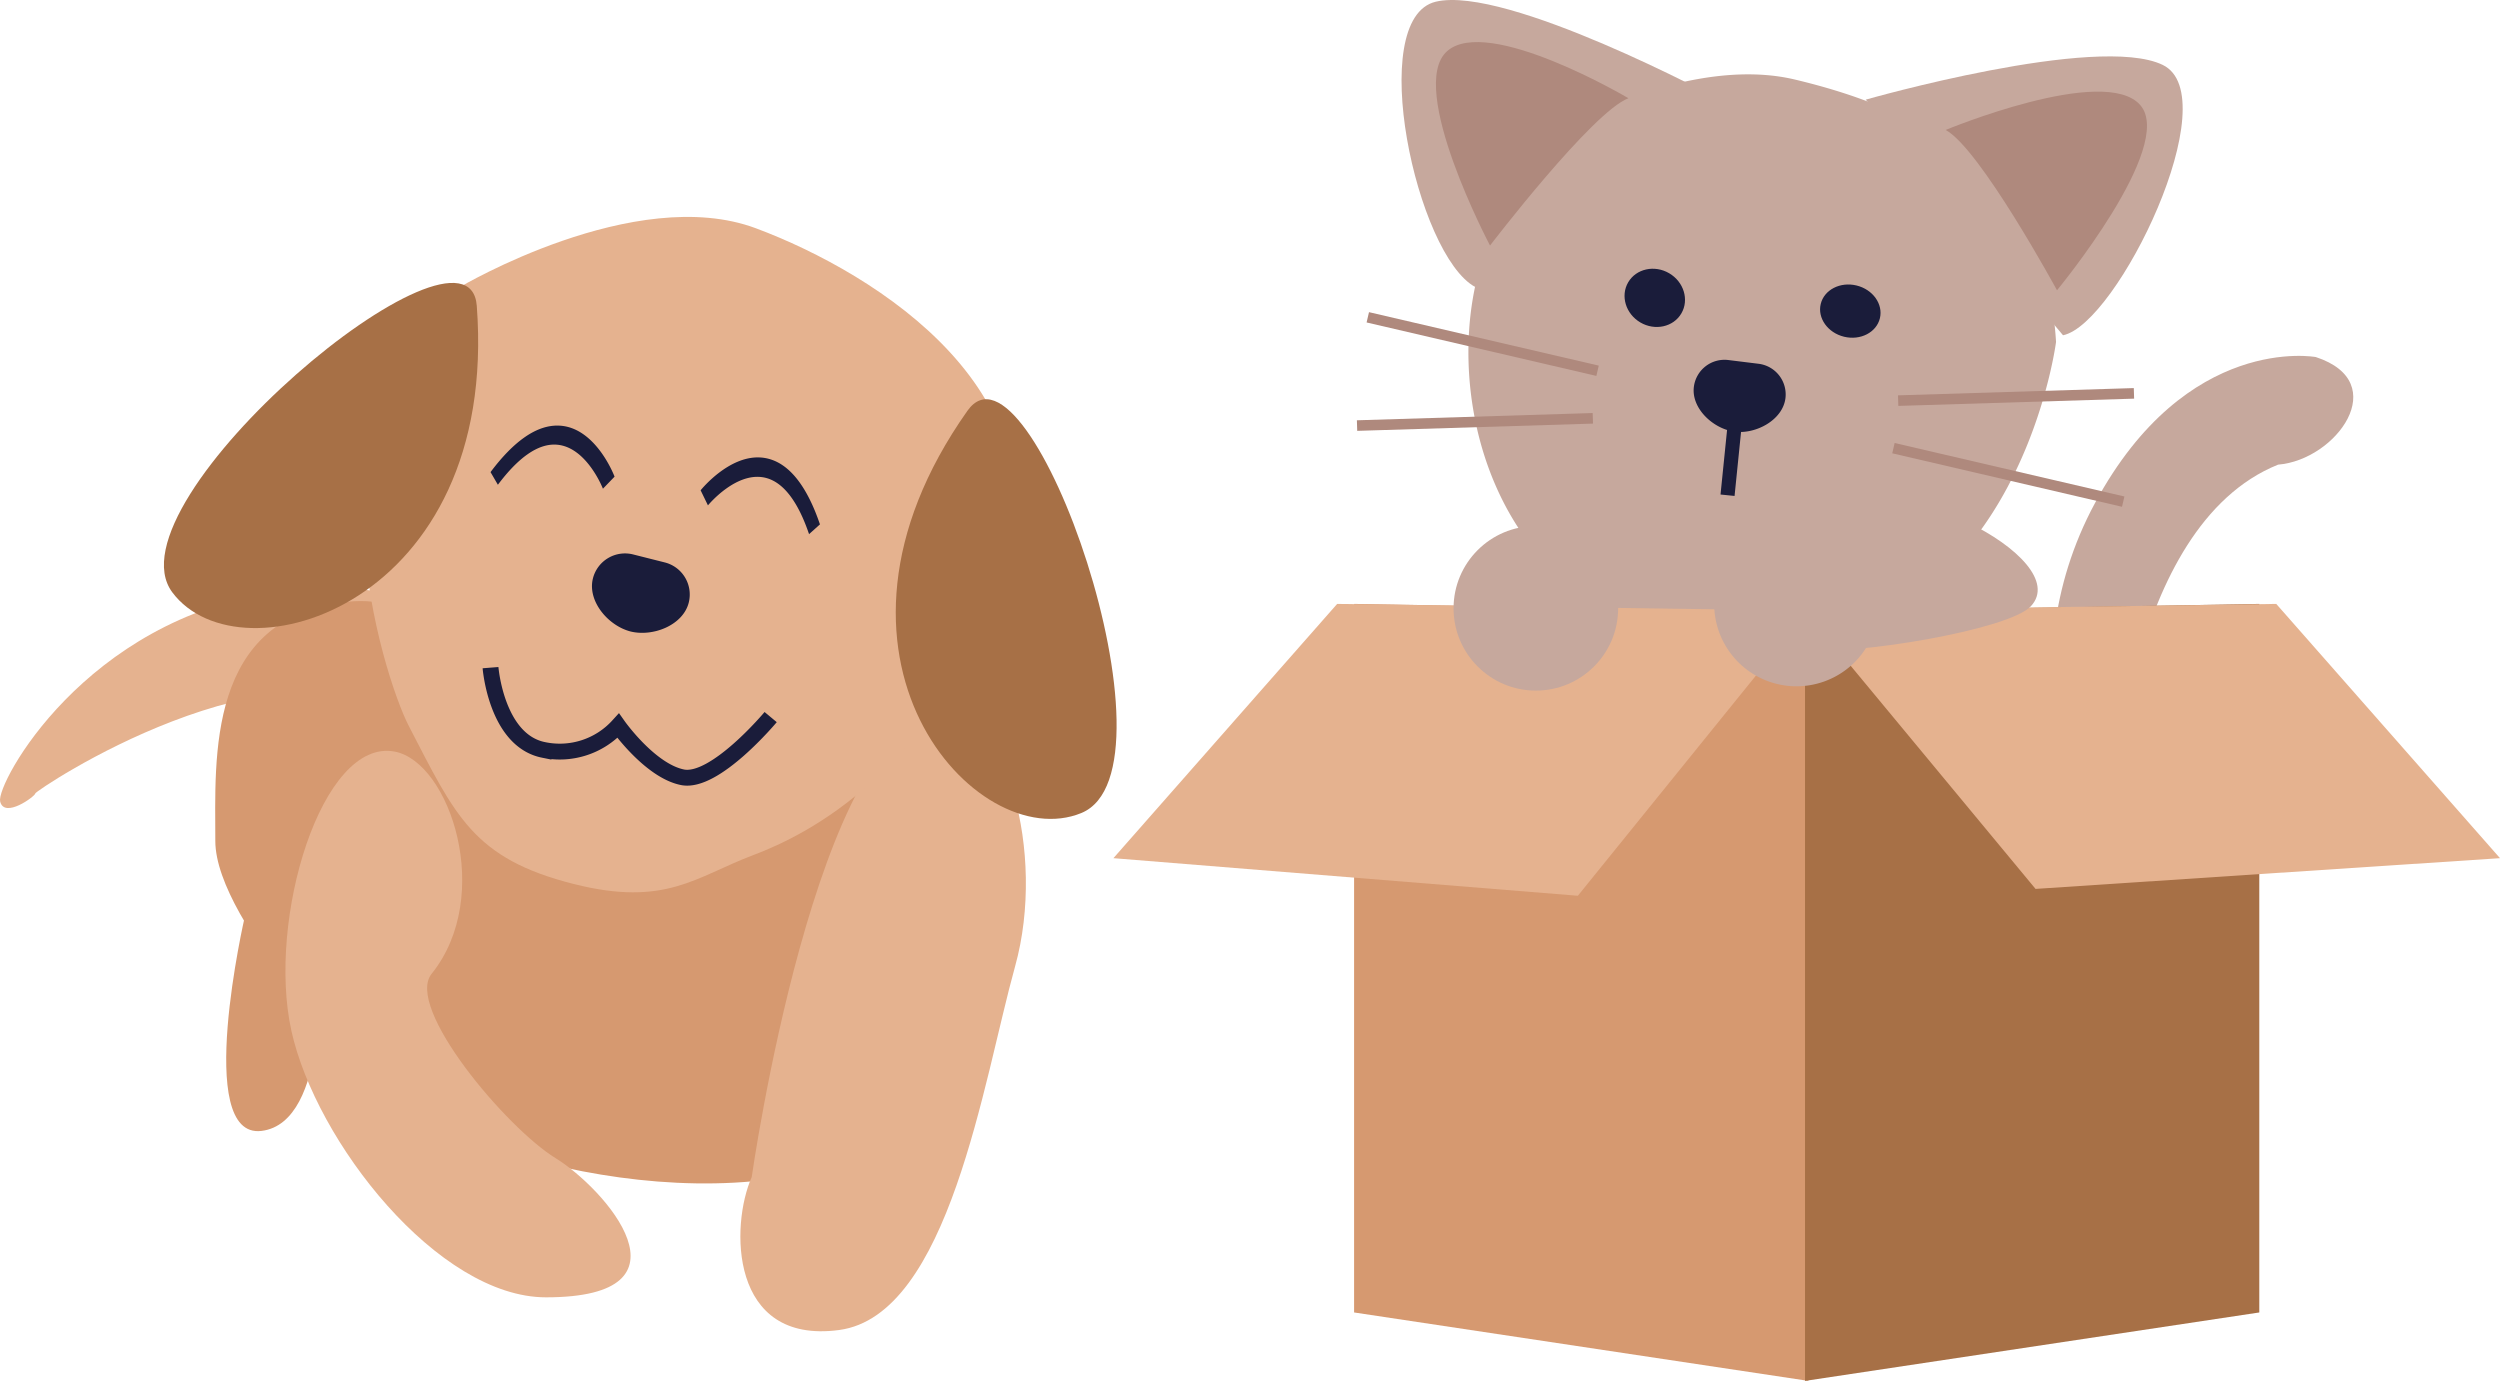 <svg xmlns="http://www.w3.org/2000/svg" width="473" height="261.265" viewBox="0 0 473 261.265"><g transform="translate(1313.9 -688.084)"><path d="M-881.038,741.952A50.633,50.633,0,0,1-847.147,712c7.723-2.046,16.321-3.074,24.184-1.2,21.337,5.088,47.453,16.371,49.4,49.647,0,0-7.851,61.635-62.571,57.407C-881.409,814.358-891.31,767.084-881.038,741.952Z" transform="translate(-151.335 -7.664)" fill="#c6a89d"/><path d="M-664.3,792.316s-24.408-4.558-41.762,27.586-2.285,64.1.877,65.485,3.152-5.949,2.74-6.236,1.816-54.732,31.006-66.479C-660.461,811.79-649.7,797.113-664.3,792.316Z" transform="translate(-211.447 -36.677)" fill="#c6a89d"/><path d="M-811.17,806.84l.082.01c-4.091-.506-8.294-4.394-7.788-8.484h0a5.845,5.845,0,0,1,6.52-5.083l5.725.709a5.846,5.846,0,0,1,5.083,6.52h0C-802.055,804.6-807.08,807.347-811.17,806.84Z" transform="translate(-174.546 -37.081)" fill="#1a1c3a"/><path d="M-844.339,706.806s-40.135-21.585-53.471-18.4-3.684,48.028,7.506,54Z" transform="translate(-144.443 0)" fill="#c6a89d"/><path d="M-768.609,712.747s43.815-12.531,56.166-6.578-8.537,49.065-18.847,51.158Z" transform="translate(-192.287 -5.812)" fill="#c6a89d"/><line x1="1.387" y2="13.683" transform="translate(-987.049 768.099)" fill="none" stroke="#1a1c3a" stroke-miterlimit="10" stroke-width="2.67"/><g transform="translate(-1249.3 825.828)"><path d="M-1201.252,900.86l-10.17,10.365s-7.808,43.4,3.182,56.354,63.227,28.46,95.389,12.958l14.637-63.864-9.147-15.463Z" transform="translate(1214.112 -900.86)" fill="#d69970"/></g><g transform="translate(-1173.826 822.703)"><path d="M-1059.373,896.053c11.817-.875,19.834,26.61,13.829,48.2s-12.473,66.021-33.3,68.8-20.561-19.9-16.531-28.925C-1095.378,984.13-1083.1,897.81-1059.373,896.053Z" transform="translate(1097.525 -896.032)" fill="#e5b28f"/></g><g transform="translate(-1313.9 799.343)"><path d="M-1214.576,877.979s-10.824-22.38-47.04-17.274-53.018,36.231-52.26,39.6,6.667-.992,6.654-1.5,45.192-31.046,72-14.5C-1227.99,892.643-1209.769,892.6-1214.576,877.979Z" transform="translate(1313.9 -859.947)" fill="#e5b28f"/></g><g transform="translate(-1271.102 861.454)"><path d="M-1244.256,955.892s-9.751,42.179,3.146,40.6,10.868-31.509,10.868-31.509Z" transform="translate(1247.789 -955.892)" fill="#d69970"/></g><g transform="translate(-1273.186 801.802)"><path d="M-1221.251,954.491s-29.734-29.618-29.734-45.353-1.767-42.389,25.032-45.259,33.857,41.557,33.857,41.557l15.586,35.869Z" transform="translate(1251.009 -863.746)" fill="#d69970"/></g><g transform="translate(-1259.896 830.141)"><path d="M-1209.807,907.666c-13.822-2.643-24.181,31.748-19.554,52.784s27.767,50.47,48.178,50.47c29.376,0,11.106-20.621,1.8-26.342s-28.546-28.517-23.439-34.868C-1190.973,934.977-1199.342,909.667-1209.807,907.666Z" transform="translate(1230.479 -907.522)" fill="#e5b28f"/></g><g transform="translate(-1245.242 729.125)"><path d="M-1189.519,764.767s33.181-19.687,56.046-11.133,59.59,31.562,46.243,67.236-35.985,47.294-46.784,51.367-16.534,9.845-33.914,5.46c-19.11-4.821-22.446-12.962-31.228-29.905C-1203.889,838.662-1220.477,787.1-1189.519,764.767Z" transform="translate(1207.842 -751.481)" fill="#e5b28f"/></g><g transform="translate(-1144.422 763.622)"><path d="M-1038.542,806.95c11.817-16.724,41.391,67.964,21.544,76.109S-1071.34,853.367-1038.542,806.95Z" transform="translate(1052.104 -804.769)" fill="#a77046"/></g><g transform="translate(-1282.886 741.608)"><path d="M-1206.8,775.1c-1.542-20.42-70.436,37.028-57.6,54.215S-1202.522,831.769-1206.8,775.1Z" transform="translate(1265.992 -770.763)" fill="#a77046"/></g><g transform="translate(-1201.9 792.79)"><path d="M-1133.642,864.583l.085.021c-4.28-1.08-8.233-5.768-7.153-10.048h0a6.262,6.262,0,0,1,7.6-4.539l5.991,1.512a6.261,6.261,0,0,1,4.539,7.6h0C-1123.658,863.411-1129.362,865.663-1133.642,864.583Z" transform="translate(1140.891 -849.825)" fill="#1a1c3a"/></g><g transform="translate(-1008.571 736.84)"><g transform="translate(0 0)"><ellipse cx="5.394" cy="5.828" rx="5.394" ry="5.828" transform="translate(0 9.309) rotate(-59.654)" fill="#1a1c3a"/></g></g><g transform="translate(-970.592 740.744)"><g transform="translate(0 0)"><ellipse cx="4.989" cy="5.759" rx="4.989" ry="5.759" transform="translate(0 9.697) rotate(-76.399)" fill="#1a1c3a"/></g></g><path d="M-832.2,866.071v145.516l-85.951-12.947V864.582Z" transform="translate(-139.555 -62.239)" fill="#d69970"/><path d="M-946.162,864.582-857,865.865-900.621,919.8l-87.876-7.109Z" transform="translate(-114.748 -62.239)" fill="#e5b28f"/><path d="M-786.368,866.071v145.516l85.951-12.947V864.582Z" transform="translate(-186.024 -62.239)" fill="#a77046"/><path d="M-697.21,864.582l-89.158,1.283,43.617,52.639,87.876-5.814Z" transform="translate(-186.024 -62.239)" fill="#e5b28f"/><path d="M-781.8,856.988a15.57,15.57,0,0,1-16.393,14.7,15.57,15.57,0,0,1-14.7-16.393c.429-7.88,15.688-14.738,16.393-14.7h0A15.57,15.57,0,0,1-781.8,856.988Z" transform="translate(-176.661 -53.78)" fill="#c6a89d"/><circle cx="15.57" cy="15.57" r="15.57" transform="translate(-1038.887 787.606)" fill="#c6a89d"/><path d="M-792.641,839.508s22.934-4.348,32.284.159,16.178,11.277,11.931,15.843-34.093,9.337-41.224,8.149-15.077-16.813-6.757-22.758" transform="translate(-181.23 -52.732)" fill="#c6a89d"/><path d="M-745.272,722.115s30.08-12.481,36.833-4.7S-724.2,752.448-724.2,752.448-738.817,725.54-745.272,722.115Z" transform="translate(-200.516 -9.442)" fill="#af897d"/><path d="M-857.811,711.005s-26.616-15.745-34.313-8.9S-884,738.878-884,738.878-864.653,713.571-857.811,711.005Z" transform="translate(-147.987 -4.336)" fill="#af897d"/><line y1="1.372" x2="44.612" transform="translate(-954.767 762.51)" fill="none" stroke="#af897d" stroke-miterlimit="10" stroke-width="2"/><line x2="43.472" y2="10.117" transform="translate(-955.661 772.877)" fill="none" stroke="#af897d" stroke-miterlimit="10" stroke-width="2"/><line x1="43.472" y1="10.117" transform="translate(-1055.112 748.118)" fill="none" stroke="#af897d" stroke-miterlimit="10" stroke-width="2"/><line x1="44.612" y2="1.372" transform="translate(-1057.146 767.23)" fill="none" stroke="#af897d" stroke-miterlimit="10" stroke-width="2"/><path d="M-1170.54,883.209s1.079,13.755,10.021,15.563a14.946,14.946,0,0,0,14.137-4.57s6.008,8.505,12.156,9.748,16.688-11.387,16.688-11.387" transform="translate(-50.553 -68.807)" fill="#e5b28f" stroke="#1a1c3a" stroke-miterlimit="10" stroke-width="3"/><g transform="translate(-1221.093 768.602)"><path d="M-1155.8,812.746c5.685,1.563,8.6,9.03,8.728,9.379l-2.2,2.283c-.032-.081-3.2-8.172-9.027-8.346-3.351-.1-7,2.46-10.847,7.6l-1.39-2.394c4.467-5.969,8.8-8.93,12.876-8.8A7.981,7.981,0,0,1-1155.8,812.746Z" transform="translate(1170.54 -812.461)" fill="#1a1c3a"/></g><g transform="translate(-1181.344 774.624)"><path d="M-1097.937,821.772c-5.89-.274-10.968,5.926-11.2,6.217l1.386,2.853c.055-.068,5.576-6.779,11.167-5.143,3.217.945,5.9,4.506,7.963,10.584l2.062-1.847c-2.4-7.058-5.6-11.214-9.519-12.355A7.9,7.9,0,0,0-1097.937,821.772Z" transform="translate(1109.139 -821.763)" fill="#1a1c3a"/></g></g></svg>